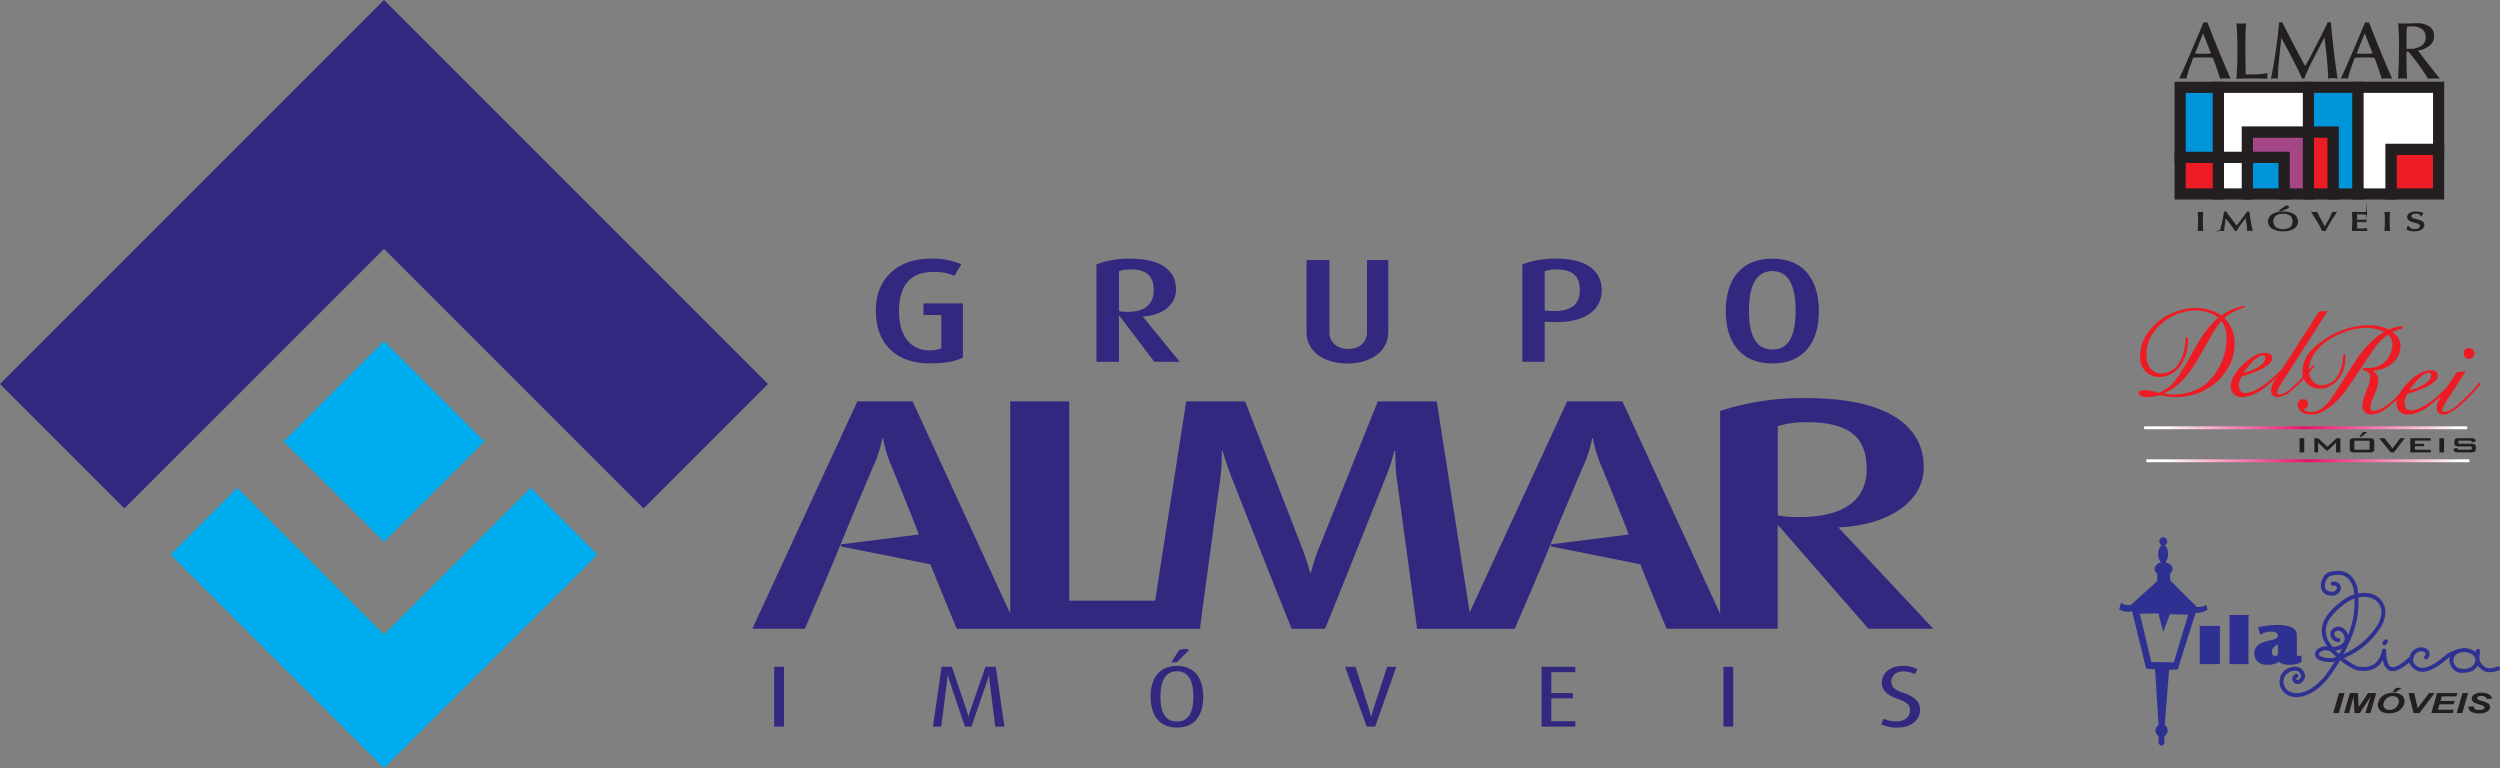 <svg xmlns="http://www.w3.org/2000/svg" xmlns:xlink="http://www.w3.org/1999/xlink" width="534" height="164.049" viewBox="0 0 534 164.049"><rect x="0" y="0" width="534" height="164.049" fill="#808080" stroke="none"/><defs><linearGradient id="a" x1="1" y1="0.497" x2="0" y2="0.497" gradientUnits="objectBoundingBox"><stop offset="0" stop-color="#fff"/><stop offset="0.03" stop-color="#fff"/><stop offset="0.5" stop-color="#ed0e6b"/><stop offset="0.94" stop-color="#fff"/><stop offset="1" stop-color="#fff"/></linearGradient></defs><g transform="translate(-202.462 -209.753)"><g transform="translate(202.462 209.753)"><g transform="translate(0 0)"><g transform="translate(160.699 55.247)"><path d="M226.464,136.744,205.6,91.383H193.792L171.36,139.942h11.216c8.656-20,5.824-14.057,14.658-34.792a23.969,23.969,0,0,0,1.866-5.861h.2a25.865,25.865,0,0,0,1.772,5.861c3.132,7.671,4.717,11.675,5.87,14.658l-16.664,2.11v.431l19.121,3.817c1.135,2.87,2.682,6.686,5.636,13.785h51.953c.1-1.416,4.333-32.185,4.333-32.185a40.065,40.065,0,0,0,.3-5.786h.2s.788,2.748,1.969,5.786c0,0,12.1,30.769,12.791,32.185h7.08c.788-1.622,12.885-32.11,12.885-32.11a48.35,48.35,0,0,0,1.969-5.861h.2a40.125,40.125,0,0,0,.291,5.861s4.229,30.909,4.333,32.11H334.2c9.415-21.738,5.224-12.651,14.658-34.792a23.972,23.972,0,0,0,1.866-5.861h.2a25.864,25.864,0,0,0,1.772,5.861c2.973,7.258,4.6,11.375,5.87,14.658l-16.664,2.1v.431l19.131,3.817c1.238,3.151,2.8,7.024,5.627,13.776H390.37V117.923h.2l19.187,22.019h13.87L403.452,118.42v-.141c10.728-.5,18.109-5.5,18.109-12.848,0-9.106-8.168-14.751-24.992-14.751a56.211,56.211,0,0,0-18.493,2.748v43.316L357.21,91.383H345.4l-20.819,45.07-7.033-45.07H304.957l-12.491,31.125a35.283,35.283,0,0,0-1.772,5.43h-.2a55.1,55.1,0,0,0-1.772-5.43l-12.1-31.125H264.032l-6.639,42.557H239.04V91.383H226.445v45.361h0Zm182.915-30.891c0,6.489-4.717,10.231-14.367,10.231a23.412,23.412,0,0,1-4.623-.356V96.672a19.745,19.745,0,0,1,6.2-.844C405.74,95.828,409.379,99.073,409.379,105.853Z" transform="translate(-171.36 -60.887)" fill="#32287f" fill-rule="evenodd"/><path d="M218.086,80.038V68.475h-8.421v2.466h3.807v7.137a6.644,6.644,0,0,1-2.654.413c-3.695,0-6.377-2.841-6.377-8.337,0-5.814,2.691-8.4,7.268-8.4a10.57,10.57,0,0,1,4.576.825l1.463-2.466a15.225,15.225,0,0,0-6.611-1.2c-6.846,0-11.647,4.136-11.647,11.056,0,7.3,4.454,11.31,11.535,11.31,3.5,0,5.42-.45,7.071-1.238h0Zm46.327.919-7.877-9.631v-.066c4.192-.225,7.071-2.466,7.071-5.749,0-4.07-3.189-6.6-9.762-6.6a19.454,19.454,0,0,0-7.23,1.229V80.948h4.8V71.092h.075l7.493,9.856h5.42ZM258.842,65.7c0,2.907-1.847,4.576-5.608,4.576a8.216,8.216,0,0,1-1.81-.159V61.592a6.768,6.768,0,0,1,2.419-.375c3.573,0,5,1.454,5,4.483h0Zm50.1,8.937V59.219H304.4V74.6c0,2.335-1.772,3.6-3.995,3.6s-4.033-1.266-4.033-3.6V59.219h-4.886V74.637c0,3.948,3.535,6.668,8.721,6.668s8.721-2.72,8.721-6.668h0Zm45.6-8.965c0-3.854-2.842-6.761-9.65-6.761a19.465,19.465,0,0,0-7.305,1.229V80.948h4.764v-8.59l1.041.066c7.877.478,11.15-2.813,11.15-6.761h0Zm-4.689-.028c0,3-1.725,4.736-6.5,4.417l-1-.066V61.564a7.777,7.777,0,0,1,2.457-.347c3.61,0,5.036,1.482,5.036,4.426h0ZM400.917,70.1c0-6.161-2.8-11.178-9.922-11.178s-9.959,5.027-9.959,11.178,2.842,11.188,9.959,11.188,9.922-5,9.922-11.188Zm-4.961-.122c0,4.042-.769,8.337-4.961,8.337s-5-4.3-5-8.337.919-8.4,5-8.4S395.956,65.9,395.956,69.976Z" transform="translate(-173.11 -58.91)" fill="#32287f" fill-rule="evenodd"/><path d="M178.422,164.4V151.616H176.34V164.4Zm47.1,0-1.857-12.782h-2.194l-3.207,9.247a11.02,11.02,0,0,0-.4,1.435h-.047a12.21,12.21,0,0,0-.4-1.454l-3.123-9.237H212.1l-1.857,12.782h1.782c.019-.188,1.219-9.584,1.219-9.584.094-.76.113-1.482.113-1.482h.047s.178.722.431,1.482c0,0,3.188,9.4,3.254,9.584h1.379c.094-.225,3.3-9.565,3.3-9.565.272-.8.431-1.5.431-1.5h.047s.019.7.113,1.5c0,0,1.172,9.4,1.2,9.565h1.969ZM264.9,148.128c-.206-.45-1.313-.431-2.129-.019l-1.585,2.541h1.135l2.579-2.523Zm3.076,9.884c0-3.62-1.585-6.574-5.608-6.574s-5.627,2.954-5.627,6.574,1.585,6.583,5.627,6.583,5.608-2.917,5.608-6.583Zm-2.1-.056c0,2.579-.563,5.364-3.507,5.364s-3.526-2.785-3.526-5.364.675-5.383,3.526-5.383,3.507,2.8,3.507,5.383Zm43.354-6.339h-1.969l-2.917,8.993c-.253.8-.478,1.669-.478,1.669h-.047s-.206-.872-.45-1.669l-2.87-8.993h-2.213L302.9,164.4h1.81l4.52-12.782h0ZM347.458,164.4v-1.153h-5.13v-4.886h4.614v-1.135h-4.614V152.77h5.13v-1.153h-7.212V164.4Zm33.723,0V151.616H379.1V164.4Zm39.912-3.6c0-1.135-.45-2.616-3.526-3.6-1.425-.469-2.6-1.022-2.6-2.344s.928-2.251,2.579-2.251a5.625,5.625,0,0,1,2.466.591l.5-1.078a6.493,6.493,0,0,0-3.189-.685c-2.71,0-4.389,1.65-4.389,3.582,0,1.247.7,2.56,3.3,3.423,1.941.628,2.71,1.322,2.71,2.448,0,1.454-1.125,2.4-2.917,2.4a5.954,5.954,0,0,1-2.71-.591l-.544,1.191a7.384,7.384,0,0,0,3.62.713c2.738,0,4.7-1.566,4.7-3.789Z" transform="translate(-171.67 -64.44)" fill="#32287f" fill-rule="evenodd"/></g><g transform="translate(0 0)"><g transform="translate(0 0.002)"><path d="M62.979,99.146,84.435,77.69l21.456,21.456L84.435,120.6,62.979,99.146ZM38.84,123.285l45.6,45.6,45.6-45.6-14.254-14.254L84.435,140.371,53.094,109.04,38.84,123.294Z" transform="translate(-2.416 -4.834)" fill="#00aeef" fill-rule="evenodd"/><path d="M0,82.019,82.019,0l82.019,82.019L137.46,108.6,82.019,53.163,26.577,108.6Z" fill="#32287f" fill-rule="evenodd"/></g><path d="M5.47,82.359,82.359,5.47l76.889,76.889-24.017,24.017L82.359,53.5,29.487,106.376Z" transform="translate(-0.34 -0.338)" fill="none" fill-rule="evenodd"/><rect width="115.995" height="115.995" transform="translate(0.002 82.021) rotate(-45)" fill="none"/></g></g></g><g transform="translate(655.107 214.506)"><g transform="translate(12.834 0)"><g transform="translate(0)"><rect width="8.174" height="7.822" transform="translate(0.204 28.851)" fill="#ed1c24" stroke="#231f20" stroke-miterlimit="22.93" stroke-width="2.38"/><rect width="7.894" height="7.822" transform="translate(14.541 28.851)" fill="#0095da" stroke="#231f20" stroke-miterlimit="22.93" stroke-width="2.38"/><rect width="10.184" height="9.537" transform="translate(45.223 27.138)" fill="#ed1c24" stroke="#231f20" stroke-miterlimit="22.93" stroke-width="2.38"/><rect width="5.303" height="13.241" transform="translate(27.597 23.435)" fill="#ed1c24" stroke="#231f20" stroke-miterlimit="22.93" stroke-width="2.38"/><rect width="8.174" height="14.953" transform="translate(0.204 13.897)" fill="#0095da" stroke="#231f20" stroke-miterlimit="22.93" stroke-width="2.38"/><path d="M88.39,44.24H99V67.018h-5.3V53.777h-5.3Z" transform="translate(-60.793 -30.343)" fill="#0095da" stroke="#231f20" stroke-miterlimit="22.93" stroke-width="2.38" fill-rule="evenodd"/><path d="M139.355,57.481V44.24H122.15V67.018h7.021V57.481Z" transform="translate(-83.948 -30.343)" fill="#fff" stroke="#231f20" stroke-miterlimit="22.93" stroke-width="2.38" fill-rule="evenodd"/><path d="M46.83,74.6H59.886V87.841H54.724V80.016H46.83Z" transform="translate(-32.289 -51.165)" fill="#a54686" stroke="#231f20" stroke-miterlimit="22.93" stroke-width="2.38" fill-rule="evenodd"/><rect width="6.163" height="7.822" transform="translate(8.378 28.851)" fill="#fff" stroke="#231f20" stroke-miterlimit="22.93" stroke-width="2.38"/><path d="M27.21,44.24H46.429v9.537H33.373v5.416H27.21Z" transform="translate(-18.832 -30.343)" fill="#fff" stroke="#231f20" stroke-miterlimit="22.93" stroke-width="2.38" fill-rule="evenodd"/><path d="M3.917,6.672c.314.019.622.031.92.041s.6.013.886.013.556,0,.826-.013.531-.022.782-.041l-1.684-4.3L3.92,6.672h0ZM.54,12.069Q1.789,9.3,3.069,6.324T5.739,0c.082.019.157.028.226.038a1.47,1.47,0,0,0,.192.016,1.49,1.49,0,0,0,.2-.016A1.3,1.3,0,0,0,6.559,0Q7.727,3.053,8.971,6.069t2.541,6c-.223-.025-.427-.047-.616-.06s-.368-.022-.54-.022-.346.009-.525.022-.364.035-.559.06c-.251-.832-.506-1.618-.76-2.365s-.521-1.454-.8-2.124c-.317-.022-.644-.041-.974-.05s-.663-.013-1-.013-.7,0-1.071.013-.751.025-1.143.05L2.849,9.437c-.148.405-.289.829-.421,1.269s-.254.9-.374,1.363a3.526,3.526,0,0,0-.386-.063,2.941,2.941,0,0,0-.368-.019,3.4,3.4,0,0,0-.355.019c-.123.016-.258.035-.405.063Zm12.211,0c.072-.848.129-1.759.166-2.739s.057-2.036.057-3.173c0-1.272-.019-2.381-.053-3.339S12.829,1,12.751.22c.148.022.308.038.477.05s.349.016.543.016.383-.006.55-.016.327-.025.477-.05c-.041.682-.069,1.395-.091,2.133s-.028,1.6-.028,2.567c0,1.612.006,2.915.019,3.9s.028,1.762.05,2.321H16.52a13.833,13.833,0,0,0,1.439-.072c.481-.05.968-.123,1.451-.217-.019.1-.028.2-.038.308s-.016.207-.016.311.006.21.016.308.022.195.038.289c-.518-.019-1.049-.031-1.593-.041s-1.093-.013-1.649-.013-1.115,0-1.684.013-1.147.022-1.728.041h0Zm7.392,0c.412-2.073.763-4.115,1.052-6.138s.521-4,.688-5.931h.666q1.362,2.719,2.582,5.045t2.321,4.323q1.169-2.106,2.369-4.442T32.268,0h.669q.264,3.143.625,6.157t.81,5.912a4.128,4.128,0,0,0-.515-.1,3.662,3.662,0,0,0-.487-.035,3.453,3.453,0,0,0-.465.035,5.251,5.251,0,0,0-.537.1q-.085-2.158-.289-4.363c-.138-1.47-.314-2.953-.531-4.464L29.042,8.114q-.636,1.225-1.059,2.18c-.286.635-.528,1.228-.729,1.775a.288.288,0,0,0-.079-.025.63.63,0,0,0-.129-.009.5.5,0,0,0-.132.009c-.031.006-.06.016-.091.025Q25.773,9.812,24.65,7.64t-2.3-4.279l-.506,4.8c-.066.65-.123,1.3-.163,1.948s-.066,1.3-.085,1.957c-.138-.025-.267-.047-.386-.06a2.665,2.665,0,0,0-.349-.022,2.958,2.958,0,0,0-.333.019c-.113.016-.242.035-.386.063h0Zm18.292-5.4c.314.019.622.031.92.041s.6.013.886.013.556,0,.826-.013.531-.022.782-.041l-1.684-4.3-1.728,4.3h0Zm-3.38,5.4Q36.3,9.3,37.583,6.324T40.257,0c.082.019.157.028.226.038a1.47,1.47,0,0,0,.192.016,1.49,1.49,0,0,0,.2-.016,1.3,1.3,0,0,0,.2-.038q1.169,3.053,2.413,6.069t2.541,6c-.223-.025-.427-.047-.616-.06s-.368-.022-.54-.022-.346.009-.525.022-.364.035-.562.06c-.251-.832-.506-1.618-.76-2.365s-.521-1.454-.8-2.124c-.317-.022-.647-.041-.977-.05s-.663-.013-1-.013-.7,0-1.071.013-.751.025-1.143.05L37.36,9.437c-.148.405-.289.829-.421,1.269s-.254.9-.374,1.363a3.526,3.526,0,0,0-.386-.063,2.941,2.941,0,0,0-.368-.019,3.4,3.4,0,0,0-.355.019c-.123.016-.258.035-.405.063h0Zm14.033-3.9c0,.509.009,1.068.025,1.684s.047,1.354.094,2.224a3.26,3.26,0,0,0-.434-.063c-.157-.016-.333-.019-.525-.019s-.374.009-.525.022-.292.035-.424.06c.063-1.2.107-2.387.141-3.565s.047-2.365.047-3.543c0-.939-.016-1.794-.047-2.57S47.362.892,47.3.207c.192.022.393.038.6.05s.412.019.628.019c.352,0,.823-.013,1.414-.035S50.944.21,51.176.21A4.788,4.788,0,0,1,54,.914a2.359,2.359,0,0,1,.974,2.042,2.565,2.565,0,0,1-.886,1.992A5.074,5.074,0,0,1,51.54,6.041c.766,1.018,1.546,2.026,2.325,3.031s1.571,2.007,2.362,3.006c-.226-.028-.449-.05-.663-.063S55.147,12,54.955,12s-.383.006-.581.019-.421.035-.66.063c-.609-1-1.269-1.979-1.97-2.943S50.3,7.222,49.5,6.286h-.421V8.174h0Zm0-2.516c.066.006.145.013.229.016h.358a4.49,4.49,0,0,0,2.614-.635,2.136,2.136,0,0,0,.9-1.866,2.01,2.01,0,0,0-.766-1.693A3.517,3.517,0,0,0,50.224.876c-.185,0-.358.006-.531.019s-.333.031-.487.057c-.041.289-.069.594-.091.908s-.028.745-.028,1.285v2.5Z" transform="translate(-0.54 0)" fill="#231f20" fill-rule="evenodd"/><path d="M13.423,130.137c.031-.286.057-.591.075-.908s.025-.657.025-1.011c0-.4-.009-.76-.025-1.071s-.044-.6-.075-.854l.248.019c.082,0,.16.006.239.006s.154,0,.236-.006.166-.009.258-.019c-.031.239-.057.506-.072.8s-.025.672-.025,1.125c0,.4.009.754.025,1.065s.041.6.072.858c-.069-.009-.141-.016-.22-.022s-.173-.006-.273-.006-.195,0-.273.006a2.023,2.023,0,0,0-.217.022h0Zm4.781,0c.195-.675.361-1.338.5-1.995s.245-1.3.324-1.929h.314c.43.591.836,1.137,1.222,1.64s.751.971,1.1,1.4c.368-.456.741-.939,1.118-1.445s.763-1.04,1.156-1.6h.317c.082.682.182,1.348.3,2s.242,1.294.383,1.923c-.085-.016-.163-.025-.242-.035s-.154-.013-.229-.013a1.783,1.783,0,0,0-.22.013c-.079.006-.16.019-.254.035-.025-.468-.072-.939-.138-1.417s-.148-.961-.251-1.451l-1.184,1.583c-.2.267-.368.5-.5.71a6.414,6.414,0,0,0-.342.578l-.038-.009H21.4a.221.221,0,0,0-.044.009c-.33-.49-.672-.968-1.027-1.439s-.716-.936-1.087-1.392l-.239,1.561c-.031.21-.057.424-.079.635s-.031.424-.041.638c-.066-.009-.126-.016-.182-.019a1.506,1.506,0,0,0-.166-.006,1.316,1.316,0,0,0-.157.006c-.053,0-.116.013-.182.022h0Zm13.338-3.675a2.493,2.493,0,0,0-1.59.449,1.532,1.532,0,0,0-.565,1.272,1.624,1.624,0,0,0,.553,1.323,2.465,2.465,0,0,0,1.6.456,2.47,2.47,0,0,0,1.6-.452,1.575,1.575,0,0,0,.556-1.294,1.592,1.592,0,0,0-.556-1.3,2.482,2.482,0,0,0-1.6-.452Zm.009,3.751a4.14,4.14,0,0,1-2.262-.534,1.71,1.71,0,0,1,0-2.928,4.1,4.1,0,0,1,2.259-.534,4.183,4.183,0,0,1,2.271.528,1.742,1.742,0,0,1,0,2.943,4.13,4.13,0,0,1-2.265.528h0Zm-.713-4.3,1.118-.829a.839.839,0,0,1,.223-.126.6.6,0,0,1,.21-.044.355.355,0,0,1,.217.066.194.194,0,0,1,.091.154.177.177,0,0,1-.072.132,1.182,1.182,0,0,1-.27.148l-1.219.5Zm9.119,4.228a12.752,12.752,0,0,0-.773-1.492q-.58-1-1.458-2.359c.085.006.17.013.254.016s.176.006.273.006.192,0,.276-.006.166-.009.245-.016c.141.33.383.8.719,1.42q.061.113.094.17l.886,1.624.8-1.439c.21-.374.386-.7.525-.993s.254-.547.346-.785h.022q.24.019.358.019c.047,0,.094,0,.145,0s.129-.009.226-.019q-.745,1.079-1.332,2.061t-.977,1.791a1.561,1.561,0,0,0-.16-.019,1.261,1.261,0,0,0-.154-.006,1.339,1.339,0,0,0-.157.006c-.053,0-.11.013-.17.022h0Zm6.4,0c.035-.276.06-.572.079-.892s.025-.663.025-1.03c0-.415-.009-.776-.025-1.084s-.044-.591-.082-.842l.8.009c.261,0,.518.006.773.006s.509,0,.754,0,.481-.006.71-.013c-.009.031-.013.066-.019.1a.95.95,0,0,0-.006.1.507.507,0,0,0,.006.094.7.7,0,0,0,.019.107c-.195-.031-.408-.053-.631-.069s-.468-.025-.729-.025h-.763v1.366H48.1c.176,0,.358,0,.55-.013s.39-.022.6-.038a.389.389,0,0,0-.013.094v.072a1.641,1.641,0,0,0,.013.179v.031c-.27-.016-.5-.028-.694-.038s-.352-.013-.477-.013h-.81v.6c0,.129,0,.28.009.452s.013.358.022.556h.757c.223,0,.449-.006.675-.022s.459-.041.688-.069a.206.206,0,0,0-.013.079v.122c0,.053,0,.1,0,.123a.5.5,0,0,0,.009.072c-.229-.006-.465-.009-.71-.013s-.5,0-.754,0-.515,0-.782,0-.537.006-.814.013h0Zm6.958,0c.031-.286.057-.591.075-.908s.025-.657.025-1.011c0-.4-.009-.76-.025-1.071s-.044-.6-.075-.854l.251.019c.082,0,.16.006.239.006s.154,0,.236-.006.166-.009.258-.019c-.031.239-.057.506-.072.8s-.025.672-.025,1.125c0,.4.009.754.025,1.065s.041.6.072.858c-.069-.009-.141-.016-.22-.022s-.173-.006-.273-.006-.195,0-.273.006a2.014,2.014,0,0,0-.217.022h0Zm4.907-.845.072-.013a1.189,1.189,0,0,0,.54.5,1.939,1.939,0,0,0,.854.173,1.662,1.662,0,0,0,.889-.207.63.63,0,0,0,.33-.553.535.535,0,0,0-.232-.452,3.452,3.452,0,0,0-1.021-.386,3.594,3.594,0,0,1-1.172-.459.714.714,0,0,1-.3-.6.891.891,0,0,1,.477-.795,2.574,2.574,0,0,1,1.323-.289,3.966,3.966,0,0,1,1.395.239h0a1.329,1.329,0,0,0-.16.27,1.527,1.527,0,0,0-.1.283h-.079a.7.7,0,0,0-.374-.427,1.716,1.716,0,0,0-.766-.148,1.371,1.371,0,0,0-.757.182.547.547,0,0,0-.286.481.48.48,0,0,0,.239.415,3.488,3.488,0,0,0,.961.339,3.97,3.97,0,0,1,1.26.474.755.755,0,0,1,.314.631,1.051,1.051,0,0,1-.578.908,2.731,2.731,0,0,1-1.473.361,4.134,4.134,0,0,1-.848-.082,2.2,2.2,0,0,1-.663-.245,1.738,1.738,0,0,0,.1-.3,2,2,0,0,0,.053-.3Z" transform="translate(-9.374 -85.671)" fill="#231f20" stroke="#231f20" stroke-miterlimit="22.93" stroke-width="0.22" fill-rule="evenodd"/></g></g><g transform="translate(4.126 60.567)"><g transform="translate(0)"><path d="M221.15,29.91a1.032,1.032,0,0,1,1.14-1.14,1.117,1.117,0,0,1,.817.336,1.088,1.088,0,0,1,.349.8,1.112,1.112,0,0,1-.349.81,1.07,1.07,0,0,1-.8.333,1.111,1.111,0,0,1-.817-.333A1.1,1.1,0,0,1,221.15,29.91Z" transform="translate(-151.672 -19.732)" fill="#ed1c24" fill-rule="evenodd"/><path d="M209.049,44.45l-3.886,6-.487.763-.427.8a1.446,1.446,0,0,0-.2.7c.009.3.179.456.509.456a5.647,5.647,0,0,0,2.8-1.564,37.5,37.5,0,0,0,4.253-4.354l.223-.236a.42.42,0,0,1,.21-.088l.116.041.066.1-.028.154-.129.182-.76.858q-1.649,1.852-2.29,2.46c-.358.355-.77.719-1.228,1.1a11.12,11.12,0,0,1-2.576,1.712,2.274,2.274,0,0,1-.933.182c-.974.009-1.451-.509-1.426-1.552a2.194,2.194,0,0,1,.157-.908,8.933,8.933,0,0,1,.591-1.194l.286-.5,3.273-4.948,1.885-.154Z" transform="translate(-139.125 -30.487)" fill="#ed1c24" fill-rule="evenodd"/><path d="M177.6,49.267a3.111,3.111,0,0,0-.38,1.53c.019,1.062.487,1.6,1.41,1.605q1.663-.028,4.454-2.1a16.06,16.06,0,0,0,1.451-1.216l1.58-1.476a10.372,10.372,0,0,0,.9-.892l.16-.173a.339.339,0,0,1,.245-.1l.157.053.066.088-.053.141-.17.207-1.005,1.04a38,38,0,0,1-4.2,3.653,9.353,9.353,0,0,1-2.523,1.31,5.43,5.43,0,0,1-1.9.349,2.232,2.232,0,0,1-1.687-.685,2.3,2.3,0,0,1-.616-1.7,2.115,2.115,0,0,1,.066-.65,5.124,5.124,0,0,1,.719-1.684,12.033,12.033,0,0,1,2.1-2.538,10.807,10.807,0,0,1,2.054-1.517,4.673,4.673,0,0,1,2.422-.685q1.428,0,1.464,1.074.042,1.22-2.306,2.4a20.68,20.68,0,0,1-3.2,1.26l-.983.3-.223.415h0Zm.616-1.194.521-.129a8.128,8.128,0,0,0,3.232-1.555,2.045,2.045,0,0,0,.889-1.53c0-.3-.166-.465-.5-.49a2.148,2.148,0,0,0-1.26.518,8.392,8.392,0,0,0-1.059.933l-.691.763-.814,1.034-.327.456Z" transform="translate(-120.358 -30.061)" fill="#ed1c24" fill-rule="evenodd"/><path d="M109.888,31.362a2.11,2.11,0,0,0,1.348.39c1.511,0,2.9-.911,4.191-2.733q.839-1.169,2.067-3.107l1.988-3.126q1.465-2.328,2.576-3.767a18.82,18.82,0,0,1,1.7-1.932,15.03,15.03,0,0,1,2.265-1.913l.848-.531h0l-.722-.3a8.971,8.971,0,0,0-2.994-.565,14.237,14.237,0,0,0-5.485,1.181,14.387,14.387,0,0,0-1.857.92,10.892,10.892,0,0,0-4.137,3.854,6,6,0,0,0-.876,3.135,3.4,3.4,0,0,0,.691,2.161,2.459,2.459,0,0,0,2.026,1,3.982,3.982,0,0,0,3.534-2.243,8.294,8.294,0,0,0,1.008-3.861l.053-.3.1-.141.129-.053.135.025.075.075a.816.816,0,0,1,.053.339l-.013.424a10.69,10.69,0,0,1-.129,1.244,6.2,6.2,0,0,1-3.038,4.6,4.559,4.559,0,0,1-2.369.638,3.484,3.484,0,0,1-1.822-.477,3.4,3.4,0,0,1-1.819-3.242,6.973,6.973,0,0,1,2.6-5.177,17.107,17.107,0,0,1,2.252-1.737,18.222,18.222,0,0,1,6.1-2.579,15.3,15.3,0,0,1,3.179-.336,9.848,9.848,0,0,1,3.625.619l.679.3.55-.22,1-.3a3.913,3.913,0,0,1,1.1-.182c.22-.009.352.047.405.17l-.013.094-.088.129a1.317,1.317,0,0,1-.3.154c-.653.217-1.14.383-1.451.5l-.393.166h0l.691.622a3.415,3.415,0,0,1,1,2.5,4.656,4.656,0,0,1-1.533,3.355,6.172,6.172,0,0,1-3.336,1.671l-1.018.141.5.465a2.319,2.319,0,0,1,.644,1.624,7.38,7.38,0,0,1-.537,2.318l-.562,1.37a5.948,5.948,0,0,0-.575,1.945c-.009.578.229.867.707.867a5.6,5.6,0,0,0,2.692-1.181,13.759,13.759,0,0,0,2.29-1.929q.9-.961,2.444-2.7l.21-.22a.365.365,0,0,1,.251-.116l.129.116a1.612,1.612,0,0,1-.521.858,26.937,26.937,0,0,1-5.548,5.155,4.552,4.552,0,0,1-2.422.763,2.1,2.1,0,0,1-1.395-.477,1.639,1.639,0,0,1-.569-1.323,5.652,5.652,0,0,1,.276-1.618l.427-1.247.55-1.4a5.729,5.729,0,0,0,.421-1.907,1.314,1.314,0,0,0-.352-.942,1.561,1.561,0,0,0-.55-.314l-.484-.154-.157-.116-.066-.141.025-.145.1-.088a.6.6,0,0,1,.264-.053h1.018a5.5,5.5,0,0,0,1.282-.182,4.4,4.4,0,0,0,2.629-1.847,5.265,5.265,0,0,0,1.03-3.079,2.586,2.586,0,0,0-.679-1.759l-.236-.236h0a11.32,11.32,0,0,0-1.059.779,11.859,11.859,0,0,0-1.9,2.124l-1.756,2.579-1.662,2.516-2.12,3.176a21.338,21.338,0,0,1-2.878,3.364,10.322,10.322,0,0,1-3.179,2.114,4.743,4.743,0,0,1-1.926.377,3.509,3.509,0,0,1-1.872-.452,1.771,1.771,0,0,1-.914-1.608,1.041,1.041,0,0,1,1.125-1.191.913.913,0,0,1,1.018,1.034.969.969,0,0,1-.6.958l-.327.129.223.195Z" transform="translate(-74.368 -9.074)" fill="#ed1c24" fill-rule="evenodd"/><path d="M92.035,19.482a4.124,4.124,0,0,0-.352.7,1.719,1.719,0,0,0-.182.7l.041.207c.044.138.192.214.443.22a4.82,4.82,0,0,0,2.708-1.53l1.049-.974c.368-.361.807-.826,1.335-1.4q.839-.909,1.464-1.684l.38-.452.2-.195.116-.066.082-.013.1.116a.351.351,0,0,1-.053.22l-.141.182-.484.622c-.336.446-.77.968-1.31,1.552l-1.125,1.194A23.255,23.255,0,0,1,94.5,20.5a5,5,0,0,1-2.783,1.348,1.321,1.321,0,0,1-1.5-1.5,3.852,3.852,0,0,1,.666-1.929l.393-.609,9.167-14.227,1.857-.154L92.032,19.482Z" transform="translate(-61.865 -2.346)" fill="#ed1c24" fill-rule="evenodd"/><path d="M65.5,36.253l.521-.129a8.128,8.128,0,0,0,3.232-1.555,2.045,2.045,0,0,0,.889-1.53c0-.3-.166-.465-.5-.49a2.149,2.149,0,0,0-1.26.518A8.39,8.39,0,0,0,67.327,34l-.691.766L65.823,35.8l-.327.456h0Zm-.616,1.194a3.111,3.111,0,0,0-.38,1.53c.019,1.062.487,1.6,1.41,1.605q1.663-.028,4.454-2.1a16.062,16.062,0,0,0,1.451-1.216l1.58-1.476a10.372,10.372,0,0,0,.9-.892l.16-.173a.339.339,0,0,1,.245-.1l.157.053.066.088-.053.141-.17.207L73.7,36.153a38,38,0,0,1-4.2,3.653,9.353,9.353,0,0,1-2.523,1.31,5.443,5.443,0,0,1-1.9.349,2.232,2.232,0,0,1-1.687-.685,2.3,2.3,0,0,1-.616-1.7,2.115,2.115,0,0,1,.066-.65,5.1,5.1,0,0,1,.719-1.684,12.032,12.032,0,0,1,2.1-2.538,10.806,10.806,0,0,1,2.054-1.517,4.673,4.673,0,0,1,2.422-.685q1.428,0,1.464,1.074.042,1.22-2.306,2.4a20.679,20.679,0,0,1-3.2,1.26l-.983.3-.223.415Z" transform="translate(-43.047 -21.954)" fill="#ed1c24" fill-rule="evenodd"/><path d="M17.7,3.214h0l-.21.229a8.8,8.8,0,0,0-.8,1.1q-.7,1.088-1.084,1.75l-2.84,4.948Q9.908,16.216,6.7,18.066l-1.257.672.942.141a7.179,7.179,0,0,0,1.241.079,11.572,11.572,0,0,0,2.84-.377,10,10,0,0,0,2.68-1.074,9.322,9.322,0,0,0,2.774-2.45A13.21,13.21,0,0,0,18.8,7.027a6.6,6.6,0,0,0-.876-3.512L17.7,3.2h0Zm-.028-1.128A12.949,12.949,0,0,1,20.855.456l1.392-.43L22.532,0l.182.182-.041.079-.145.1L22.2.49a14.077,14.077,0,0,0-2.161.933,9.886,9.886,0,0,0-1.426.92l-.276.236h0a14.5,14.5,0,0,1,.955,1.2,7.619,7.619,0,0,1,1.228,4.341,10.221,10.221,0,0,1-1.546,5.391,11.849,11.849,0,0,1-4.671,4.4,13.318,13.318,0,0,1-6.254,1.593,13.692,13.692,0,0,1-2.84-.3l-.575-.116-1.674.336a3.727,3.727,0,0,1-.876.079Q.5,19.536.021,18.795l-.041-.166a.346.346,0,0,1,.094-.236l.232-.166a2.376,2.376,0,0,1,1-.195,10.467,10.467,0,0,1,1.58.154,9.627,9.627,0,0,1,1.037.27l.393.132A8.35,8.35,0,0,0,7.139,16.75a19.79,19.79,0,0,0,2.014-2.733l.9-1.451L12.291,8.6a23.656,23.656,0,0,1,3.873-5.256l.854-.8h0l-.54-.361A7.938,7.938,0,0,0,12.266.99,11.117,11.117,0,0,0,6.844,2.441a10.4,10.4,0,0,0-4.012,3.82,7.749,7.749,0,0,0-1.14,4.147A4.553,4.553,0,0,0,2.4,13.166a2.9,2.9,0,0,0,2.488,1.282,4.35,4.35,0,0,0,3.779-2.309,7.378,7.378,0,0,0,.971-2.249c.129-.562.242-1.15.327-1.765a7.315,7.315,0,0,0,.082-.946l.041-.3.088-.129a.463.463,0,0,1,.157-.053l.148.041.088.1.028.3L10.529,8.23A8.637,8.637,0,0,1,9.156,12.44,5.384,5.384,0,0,1,4.485,15.2a4.006,4.006,0,0,1-3.05-1.241A4.351,4.351,0,0,1,.322,10.863,9.15,9.15,0,0,1,2.675,4.85,12.466,12.466,0,0,1,8.138,1.194,12.3,12.3,0,0,1,12.184.443a11.247,11.247,0,0,1,2.51.311,9.077,9.077,0,0,1,2.658,1.1l.327.236h0Z" transform="translate(0.02)" fill="#ed1c24" fill-rule="evenodd"/><path d="M109.56,90.185V87.153h.99v3.031Zm3.154,0V87.153h.8l2,1.831,1.96-1.831h.792v3.031h-.917V88.312a.782.782,0,0,1,.009-.138c.006-.057.016-.116.025-.185a2.193,2.193,0,0,1-.141.192,1.2,1.2,0,0,1-.11.126l-1.6,1.514h-.2l-1.6-1.52a1.711,1.711,0,0,1-.151-.163,1.277,1.277,0,0,1-.1-.148q.014.094.019.17c0,.053.006.1.006.151v1.872h-.8Zm7.552-2.315a.644.644,0,0,1,.217-.565,1.6,1.6,0,0,1,.839-.151h3.129a1.609,1.609,0,0,1,.839.151.644.644,0,0,1,.217.565v1.6a.644.644,0,0,1-.217.565,1.6,1.6,0,0,1-.839.151h-3.129a1.609,1.609,0,0,1-.839-.151.644.644,0,0,1-.217-.565v-1.6Zm.99,1.743h3.261V87.693h-3.261v1.919Zm1.037-2.78.823-.993h.892l-1.187.993Zm6.732,3.352-2.46-3.031H127.7l1.721,2.193,1.64-2.193h.986l-2.337,3.031h-.685Zm4.178,0V87.153h4.357v.515h-3.364v.679h1.963v.515h-1.963v.751H137.6v.572h-4.395Zm6.22,0V87.153h.99v3.031Zm6.848-2.5h-2.783v.65h2.651a1.628,1.628,0,0,1,.845.151.637.637,0,0,1,.22.565v.415a.644.644,0,0,1-.22.565,1.621,1.621,0,0,1-.845.151h-2.626a1.615,1.615,0,0,1-.842-.151.637.637,0,0,1-.22-.565V89.38l.873-.129v.358h3.006v-.691h-2.651a1.609,1.609,0,0,1-.839-.151.644.644,0,0,1-.217-.565v-.336a.644.644,0,0,1,.217-.565,1.6,1.6,0,0,1,.839-.151h2.413a1.685,1.685,0,0,1,.826.145.564.564,0,0,1,.229.518v.063l-.873.148v-.346Z" transform="translate(-75.137 -58.874)" fill="#231f20" fill-rule="evenodd"/><rect width="69.01" height="0.619" transform="translate(1.209 25.744)" fill="url(#a)"/><rect width="69.01" height="0.619" transform="translate(1.684 32.79)" fill="url(#a)"/></g></g><g transform="translate(0 109.998)"><g transform="translate(0 0)"><path d="M9.435-.007a.866.866,0,0,1,.838.886.888.888,0,0,1-.529.821,2.345,2.345,0,0,1,.7,1.889,2.583,2.583,0,0,1-.584,1.8c.89.124,1.566.694,1.566,1.374a1.225,1.225,0,0,1-.519.951V9.188L16.62,14.9a4.118,4.118,0,0,0,2.02-.457l.23,1.027a4.316,4.316,0,0,1-2.538.687L12.522,28.208l-1.848.113-.924,11.65v.137a1.418,1.418,0,0,1-.072,2.37l-.045,1.546c-.388.7-.79.68-1.212-.058V42.458a1.416,1.416,0,0,1,0-2.377L7.673,28.2l-1.9-.113-3-12.275A3.513,3.513,0,0,1,0,15.356l.405-1.37a2.392,2.392,0,0,0,2.191.4l5.54-5.025v-1.6a1.243,1.243,0,0,1-.577-1A1.565,1.565,0,0,1,8.978,5.41a2.517,2.517,0,0,1-.611-1.82,2.312,2.312,0,0,1,.725-1.906A.889.889,0,0,1,8.6.876.864.864,0,0,1,9.435-.01h0ZM4.386,16.335c.086,0,2.473,10.3,2.473,10.3l4.812.086,3.077-10.173-3.9-.131L9.414,20.2l-1.041-3.95-3.991.086Z" transform="translate(0 0.01)" fill="#2e3192" fill-rule="evenodd"/><path d="M49.77,55.15h4.558a.663.663,0,0,0-.131.405v7.35a.663.663,0,0,0,.131.405H49.77a.663.663,0,0,0,.131-.405v-7.35A.663.663,0,0,0,49.77,55.15Z" transform="translate(-32.676 -36.205)" fill="#2e3192" fill-rule="evenodd"/><path d="M72.583,48.38a.875.875,0,0,0-.131.484v9.517a.98.98,0,0,0,.131.484h-4.3a.921.921,0,0,0,.131-.484V48.864a.893.893,0,0,0-.131-.484Z" transform="translate(-44.829 -31.76)" fill="#2e3192" fill-rule="evenodd"/><path d="M89.295,62.418a3.686,3.686,0,0,1-1.078.512,5.05,5.05,0,0,1-1.315.144,4.389,4.389,0,0,1-1.164-.131,2.134,2.134,0,0,1-.828-.453,2.308,2.308,0,0,1-.859-1.862,2.227,2.227,0,0,1,.931-1.862,3.628,3.628,0,0,1,.969-.512,17.777,17.777,0,0,1,1.817-.471,2.883,2.883,0,0,0,1.013-.385.711.711,0,0,0,.313-.591.672.672,0,0,0-.388-.6,2.06,2.06,0,0,0-1.027-.223,4.146,4.146,0,0,0-1.14.141,6.666,6.666,0,0,0-1.236.536l-.419-1.6a17.888,17.888,0,0,1,4.156-.491q4.1,0,4.1,2.177v4.066c0,.275.151.412.45.412a1.1,1.1,0,0,0,.543-.2v1.46a6.783,6.783,0,0,1-1.243.477,5.81,5.81,0,0,1-1.254.11,5.123,5.123,0,0,1-1.339-.151,2.987,2.987,0,0,1-.993-.5h0Zm-.2-3.675a2.314,2.314,0,0,0-.962.673,1.543,1.543,0,0,0-.333.979.789.789,0,0,0,.2.56.69.69,0,0,0,.522.21c.385,0,.58-.175.58-.529v-1.9Z" transform="translate(-55.183 -35.824)" fill="#2e3192" fill-rule="evenodd"/><path d="M103.44,47.887a3.939,3.939,0,0,1-2.322-.694,3.218,3.218,0,0,1-.666-4.537l.065-.082a3.33,3.33,0,0,1,3.318-1.089,2.281,2.281,0,0,1,1.436,2l.014.11-.041.1c-.553,1.37-1.37,1.429-1.7,1.391a1.177,1.177,0,0,1-1.017-.975,1.1,1.1,0,0,1,.732-1.175.425.425,0,0,1,.34.78c-.117.052-.251.141-.234.271a.326.326,0,0,0,.275.254c.2.027.5-.165.766-.762a1.409,1.409,0,0,0-.859-1.192,2.535,2.535,0,0,0-2.4.862,2.367,2.367,0,0,0,.464,3.352c1.628,1.161,4.815.642,7.968-3.235a37.725,37.725,0,0,0,5.021-9.033,18.591,18.591,0,0,0,.979-9.672c-.835-2.507-2.349-3.266-5.049-2.524a2.447,2.447,0,0,0-.972,2.576c.244.58.9.841,1.844.738.543-.306.714-.683.639-.927s-.4-.4-.828-.354a.432.432,0,0,1-.467-.381.427.427,0,0,1,.381-.467,1.532,1.532,0,0,1,1.728.955c.165.546-.031,1.391-1.127,1.961l-.069.034-.076.01c-1.961.244-2.617-.787-2.813-1.243a3.287,3.287,0,0,1,1.288-3.623l.065-.055.082-.024c3.177-.9,5.2.1,6.182,3.077l.014.055a19.411,19.411,0,0,1-1.01,10.146,39.252,39.252,0,0,1-5.145,9.259c-2.394,2.943-4.867,4.1-6.814,4.1Z" transform="translate(-65.536 -13.731)" fill="#2e3192"/><path d="M153.29,51.7a2.856,2.856,0,0,1-1.453-.357,3.022,3.022,0,0,1-1.35-2.253.418.418,0,0,1,0-.113,3.422,3.422,0,0,1,.144-.694l-.165.093-.11.089c-1.793,1.467-4.022,3.294-6.213,2.957a.362.362,0,0,1-.082-.021,3.134,3.134,0,0,1-2.04-1.7,1.568,1.568,0,0,1-.072-.247l-.467.405c-1.686,1.305-2.943,1.724-3.857,1.288A2.784,2.784,0,0,1,136.31,48.9c-1.034,1.947-2.9,2.706-5.571,2.256a.381.381,0,0,1-.089-.024,14.194,14.194,0,0,1-3.572-2.229c-.443.165-.9.319-1.367.464a.436.436,0,0,1-.117.017c-2.689.052-3.52-.673-3.74-1.285a1.365,1.365,0,0,1,.553-1.515,2.783,2.783,0,0,1,2.057-.532,5.357,5.357,0,0,1-1.2-3.85c.234-2.119,1.9-4.224,5.087-6.44l.027-.017c2.256-1.309,5.389-1.769,7.309.155,1.432,1.436,1.521,3.7.237,5.911a16.678,16.678,0,0,1-7.941,6.728,12.791,12.791,0,0,0,2.943,1.786c2.93.477,4.592-.632,5.22-3.493a.426.426,0,0,1,.841.079c.048,2.006.385,3.17,1,3.465.58.275,1.6-.131,2.954-1.178l1.068-.924a4.1,4.1,0,0,1,.409-.934.455.455,0,0,1,.048-.065,2.646,2.646,0,0,1,2.524-1,1.6,1.6,0,0,1,1.243,1.061,1.332,1.332,0,0,1-.412,1.336.425.425,0,1,1-.594-.608.493.493,0,0,0,.189-.495.778.778,0,0,0-.608-.464,1.731,1.731,0,0,0-1.673.7,3.3,3.3,0,0,0-.285.642.419.419,0,0,1-.069.271,1.306,1.306,0,0,0,.041.7,2.334,2.334,0,0,0,1.5,1.175c1.8.251,3.854-1.429,5.5-2.779l.137-.113a.311.311,0,0,1,.055-.038,8.493,8.493,0,0,1,3.132-1.209c.172-.024.35-.041.543-.052h.045a4.223,4.223,0,0,1,2.4.845l.065-.343a.417.417,0,0,1,.474-.34.428.428,0,0,1,.368.457l-.134,1.618a1.785,1.785,0,0,1,.031.33c.759,1.728,1.875,2.126,3.8,1.381a.425.425,0,0,1,.306.793c-2.006.776-3.472.443-4.444-1.023a4.121,4.121,0,0,1-.986,1.061.37.37,0,0,1-.12.065,6.6,6.6,0,0,1-2.195.453ZM151.336,49a2.17,2.17,0,0,0,.927,1.6,3.534,3.534,0,0,0,2.864-.137,2.268,2.268,0,0,0,.945-1.353.237.237,0,0,1-.017-.045.411.411,0,0,1-.028-.192l.014-.185a1.864,1.864,0,0,0-.416-.725,3.075,3.075,0,0,0-2.569-.642A1.813,1.813,0,0,0,151.339,49ZM124.08,46.877a1.868,1.868,0,0,0-1.144.374c-.182.144-.354.371-.285.56.027.079.337.762,2.864.725.278-.086.549-.175.817-.271q-.556-.495-1.123-1.061a2.141,2.141,0,0,0-1.13-.33Zm2.085.076c.361.347.718.673,1.072.975a15.965,15.965,0,0,0,7.958-6.553c1.1-1.882,1.058-3.706-.11-4.874-1.151-1.154-3.534-1.607-6.265-.027-2.926,2.033-4.51,3.991-4.712,5.825a4.988,4.988,0,0,0,1.542,3.871c1.446-.165,2.318-.708,2.473-1.539a1.9,1.9,0,0,0-1-1.9,1,1,0,0,0-1.013.22.712.712,0,0,0-.144.721,1.018,1.018,0,0,0,.89.587.428.428,0,0,1,.361.481.423.423,0,0,1-.481.361,1.848,1.848,0,0,1-1.57-1.144,1.559,1.559,0,0,1,.316-1.58,1.85,1.85,0,0,1,1.892-.46.532.532,0,0,1,.079.027,2.757,2.757,0,0,1,1.5,2.837c-.124.677-.659,1.8-2.792,2.171Z" transform="translate(-79.96 -22.719)" fill="#2e3192"/><path d="M164.754,63.5c.223.148.227.536,0,.869s-.584.484-.811.34-.227-.536,0-.869S164.527,63.351,164.754,63.5Z" transform="translate(-107.528 -41.649)" fill="#2e3192" fill-rule="evenodd"/><path d="M133.16,99.042l1.226-4.262h1.2l-1.223,4.262Zm5.694,0,2.315-3.538-1.154,3.538h1.1l1.226-4.262H140.6l-2,2.985-.179-2.985h-1.717l-1.223,4.262h1.085l.931-3.562.213,3.562h1.144Zm3.826-1.673a2.234,2.234,0,0,1,.158-.8,2.606,2.606,0,0,1,.622-.975,3,3,0,0,1,1.054-.653,4.053,4.053,0,0,1,1.446-.24,2.9,2.9,0,0,1,1.755.491,1.537,1.537,0,0,1,.67,1.3,2.253,2.253,0,0,1-.436,1.305,2.818,2.818,0,0,1-1.181.972,4.035,4.035,0,0,1-1.69.34,3.1,3.1,0,0,1-1.374-.271,1.779,1.779,0,0,1-.786-.67,1.592,1.592,0,0,1-.234-.807h0Zm1.192-.017a.911.911,0,0,0,.368.735,1.489,1.489,0,0,0,.969.3,2.027,2.027,0,0,0,.938-.234,1.883,1.883,0,0,0,.742-.711,1.754,1.754,0,0,0,.292-.927.943.943,0,0,0-.371-.79,1.5,1.5,0,0,0-.948-.289,1.857,1.857,0,0,0-1.436.6,1.9,1.9,0,0,0-.553,1.315h0ZM146.6,93.66h1.223l-1.295.872h-.762l.835-.872Zm5,5.382h-1.288l-1.051-4.262h1.2L151.2,98l2.425-3.225h1.2l-3.228,4.262h0Zm2.528,0H158.7l.206-.711H155.5l.368-1.157H158.9l.2-.711h-3.033l.278-.969h3.136l.2-.711h-4.341l-1.223,4.262h0Zm5.406,0,1.226-4.262h1.2l-1.223,4.262Zm2.511-1.381,1.147-.045a.761.761,0,0,0,.185.539,1.542,1.542,0,0,0,.975.227,1.768,1.768,0,0,0,.855-.155.442.442,0,0,0,.264-.371.372.372,0,0,0-.216-.319,4.8,4.8,0,0,0-.835-.309,9.6,9.6,0,0,1-1-.361,1.293,1.293,0,0,1-.495-.374.85.85,0,0,1-.179-.539,1.044,1.044,0,0,1,.536-.893,2.815,2.815,0,0,1,1.552-.354,3.069,3.069,0,0,1,1.6.35,1.206,1.206,0,0,1,.622.938l-1.154.038a.632.632,0,0,0-.306-.467,1.478,1.478,0,0,0-.766-.161,1.46,1.46,0,0,0-.714.127.369.369,0,0,0-.213.323.347.347,0,0,0,.2.3,4.553,4.553,0,0,0,.866.333,5.5,5.5,0,0,1,1.288.515.883.883,0,0,1,.412.749,1.15,1.15,0,0,1-.615.965,3.1,3.1,0,0,1-1.71.4,4.117,4.117,0,0,1-1.309-.185,1.51,1.51,0,0,1-.783-.512,1.219,1.219,0,0,1-.213-.756Z" transform="translate(-87.426 -61.489)" fill="#231f20" fill-rule="evenodd"/></g></g></g></g></svg>